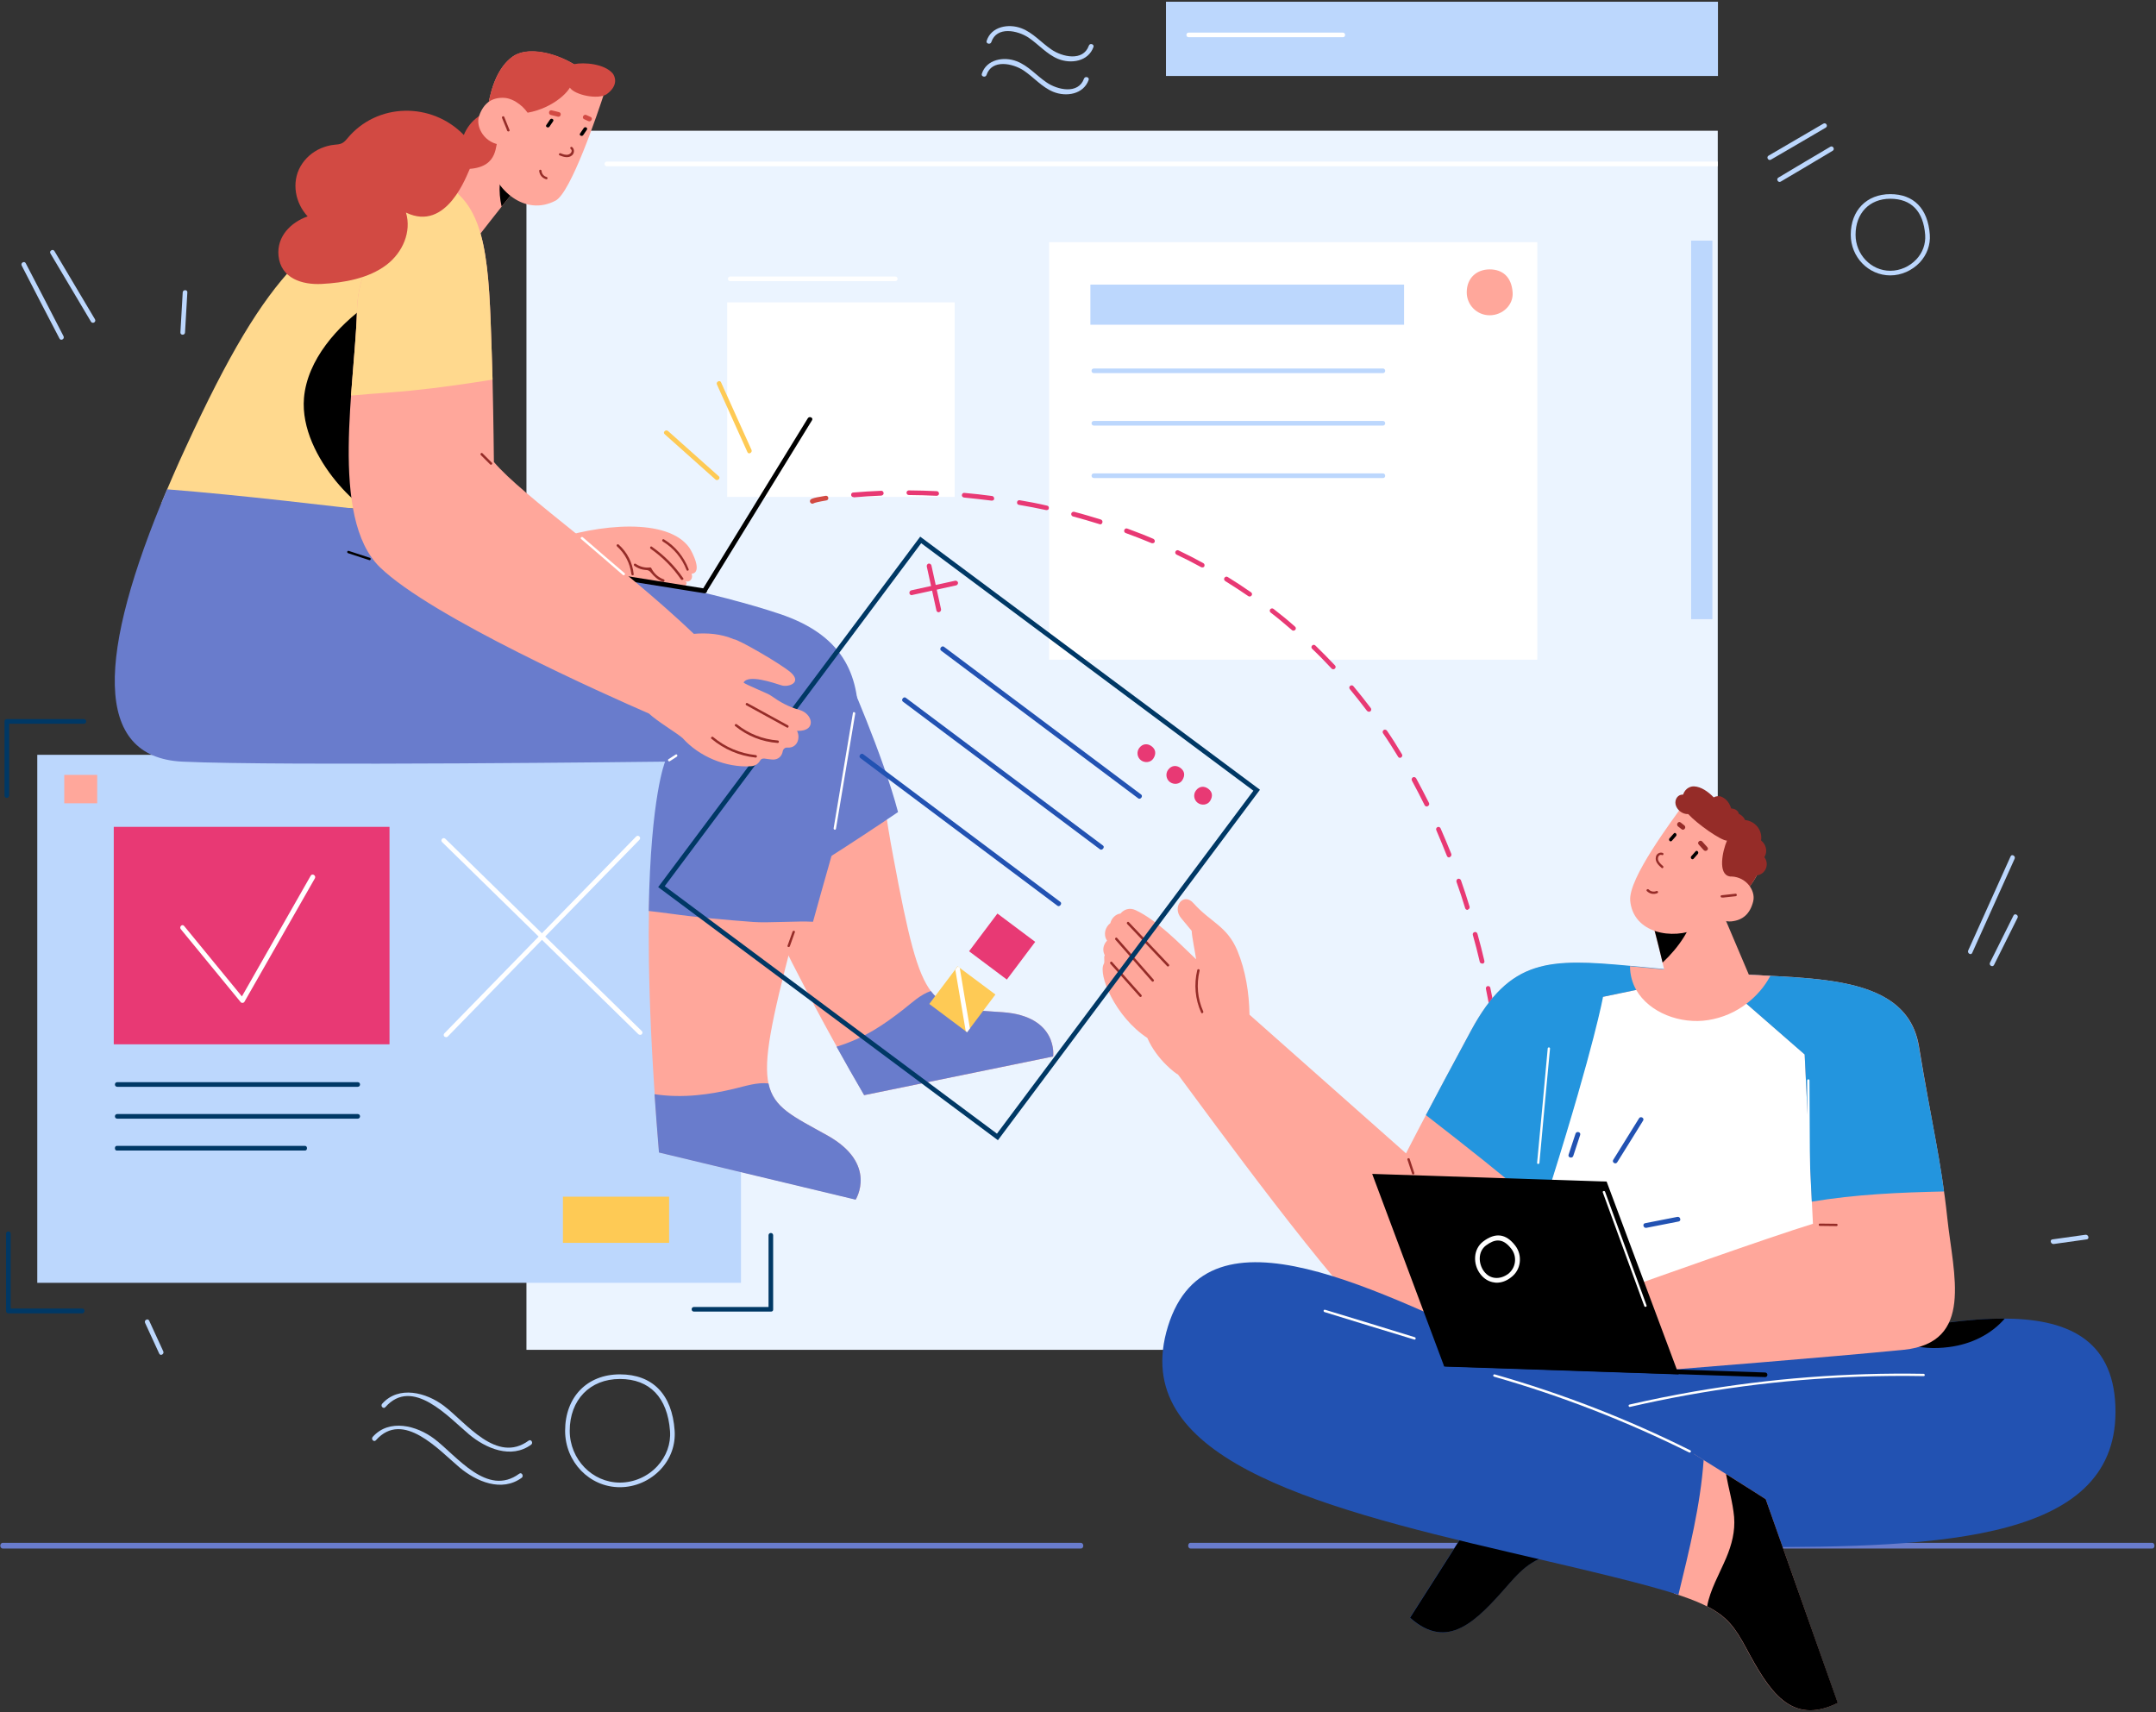 <?xml version="1.0" encoding="UTF-8"?>
<svg width="607px" height="482px" viewBox="0 0 607 482" version="1.1" xmlns="http://www.w3.org/2000/svg" xmlns:xlink="http://www.w3.org/1999/xlink">
    <rect x="0" y="0" width="607" height="482" fill="#333333" stroke="none"/>
    <!-- Generator: Sketch 64 (93537) - https://sketch.com -->
    <title>Teammates 4</title>
    <desc>Created with Sketch.</desc>
    <g id="Final-Designs" stroke="none" stroke-width="1" fill="none" fill-rule="evenodd">
        <g id="Why-1.3" transform="translate(-83, -1907)" fill-rule="nonzero">
            <g id="Teammates-4" transform="translate(83, 1907)">
                <g id="Window_3" transform="translate(148, 0)">
                    <rect id="XMLID_212_" fill="#EBF4FF" x="0.217" y="36.806" width="335.403" height="343.194"></rect>
                    <rect id="XMLID_211_" fill="#BCD7FD" x="180.268" y="0.489" width="155.407" height="20.9"></rect>
                    <rect id="XMLID_210_" fill="#FFFFFF" x="56.724" y="85.12" width="64.052" height="54.774"></rect>
                    <rect id="XMLID_209_" fill="#FFFFFF" x="147.373" y="68.183" width="137.44" height="117.529"></rect>
                    <rect id="XMLID_104_" fill="#BCD7FD" x="158.989" y="80.126" width="88.315" height="11.291"></rect>
                    <path d="M241.334,103.74 L159.966,103.74 C159.098,103.74 159.098,105.043 159.966,105.043 L241.334,105.043 C242.202,105.043 242.202,103.74 241.334,103.74 Z" id="XMLID_87_" fill="#BCD7FD"></path>
                    <path d="M241.334,118.506 L159.966,118.506 C159.098,118.506 159.098,119.809 159.966,119.809 L241.334,119.809 C242.202,119.809 242.202,118.506 241.334,118.506 Z" id="XMLID_86_" fill="#BCD7FD"></path>
                    <path d="M241.334,133.271 L159.966,133.271 C159.098,133.271 159.098,134.574 159.966,134.574 L241.334,134.574 C242.202,134.629 242.202,133.271 241.334,133.271 Z" id="XMLID_85_" fill="#BCD7FD"></path>
                    <path d="M277.865,82.297 C278.136,85.88 274.988,88.757 271.405,88.757 C267.823,88.757 264.946,85.88 264.946,82.297 C264.946,78.171 267.823,75.837 271.405,75.837 C274.934,75.837 277.539,77.846 277.865,82.297 Z" id="XMLID_84_" fill="#FFA79B"></path>
                    <rect id="XMLID_83_" fill="#BCD7FD" x="328.129" y="67.749" width="5.971" height="106.563"></rect>
                    <path d="M230.043,9.174 L186.673,9.174 C185.804,9.174 185.804,10.477 186.673,10.477 L230.043,10.477 C230.912,10.531 230.912,9.174 230.043,9.174 Z" id="XMLID_75_" fill="#FFFFFF"></path>
                    <path d="M335.62,45.491 L335.62,46.794 L22.852,46.794 C21.984,46.794 21.984,45.491 22.852,45.491 L335.62,45.491 Z" id="XMLID_56_" fill="#FFFFFF"></path>
                    <path d="M104.057,77.846 L57.592,77.846 C56.724,77.846 56.724,79.149 57.592,79.149 L104.057,79.149 C104.925,79.149 104.925,77.846 104.057,77.846 Z" id="XMLID_37_" fill="#FFFFFF"></path>
                </g>
                <g id="Shadows" transform="translate(0, 434)" fill="#697CCC">
                    <path d="M605.915,0.333 L335.179,0.333 C334.311,0.333 334.311,1.933 335.179,1.933 L605.915,1.933 C606.783,2 606.783,0.333 605.915,0.333 Z" id="XMLID_214_"></path>
                    <path d="M304.259,0.333 L0.814,0.333 C-0.163,0.333 -0.163,1.933 0.814,1.933 L304.259,1.933 C305.236,2 305.236,0.333 304.259,0.333 Z" id="XMLID_213_"></path>
                </g>
                <g id="Window_2" transform="translate(1, 202)">
                    <rect id="XMLID_185_" fill="#BCD7FD" x="9.494" y="10.493" width="198.121" height="148.645"></rect>
                    <rect id="XMLID_99_" fill="#E83974" x="31.031" y="30.773" width="77.632" height="61.219"></rect>
                    <rect id="XMLID_98_" fill="#FFA79B" x="17.089" y="16.148" width="9.277" height="7.992"></rect>
                    <path d="M179.242,89.328 C179.079,89.328 178.917,89.274 178.754,89.165 L123.473,35.068 C123.202,34.796 123.202,34.416 123.473,34.144 C123.744,33.872 124.124,33.872 124.395,34.144 L179.676,88.241 C179.947,88.513 179.947,88.893 179.676,89.165 C179.567,89.274 179.405,89.328 179.242,89.328 Z" id="XMLID_2609_" fill="#FFFFFF"></path>
                    <path d="M124.612,89.981 C124.45,89.981 124.287,89.926 124.124,89.817 C123.853,89.546 123.853,89.165 124.124,88.893 L178.103,33.491 C178.374,33.219 178.754,33.219 179.025,33.491 C179.296,33.763 179.296,34.144 179.025,34.416 L125.046,89.817 C124.938,89.926 124.775,89.981 124.612,89.981 Z" id="XMLID_2605_" fill="#FFFFFF"></path>
                    <path d="M22.188,167.728 L1.356,167.728 C0.977,167.728 0.705,167.456 0.705,167.076 L0.705,145.328 C0.705,144.948 0.977,144.676 1.356,144.676 C1.736,144.676 2.007,144.948 2.007,145.328 L2.007,166.369 L22.134,166.369 C22.514,166.369 22.785,166.641 22.785,167.021 C22.785,167.402 22.514,167.728 22.188,167.728 Z" id="XMLID_2608_" fill="#003865"></path>
                    <path d="M216.078,167.239 L194.378,167.239 C193.998,167.239 193.727,166.967 193.727,166.586 C193.727,166.206 193.998,165.934 194.378,165.934 L215.373,165.934 L215.373,145.763 C215.373,145.383 215.644,145.111 216.024,145.111 C216.403,145.111 216.674,145.383 216.674,145.763 L216.674,166.586 C216.729,166.967 216.458,167.239 216.078,167.239 Z" id="XMLID_2607_" fill="#003865"></path>
                    <path d="M0.922,22.617 C0.542,22.617 0.271,22.346 0.271,21.965 L0.271,1.087 C0.271,0.707 0.542,0.435 0.922,0.435 L22.622,0.435 C23.002,0.435 23.273,0.707 23.273,1.087 C23.273,1.468 23.002,1.74 22.622,1.74 L1.573,1.74 L1.573,21.911 C1.573,22.291 1.302,22.617 0.922,22.617 Z" id="XMLID_2606_" fill="#003865"></path>
                    <path d="M99.712,102.649 L32.008,102.649 C31.14,102.649 31.14,103.953 32.008,103.953 L99.712,103.953 C100.579,103.953 100.579,102.649 99.712,102.649 Z" id="XMLID_97_" fill="#003865"></path>
                    <path d="M99.712,111.619 L32.008,111.619 C31.14,111.619 31.14,112.924 32.008,112.924 L99.712,112.924 C100.579,112.924 100.579,111.619 99.712,111.619 Z" id="XMLID_95_" fill="#003865"></path>
                    <path d="M84.901,120.59 L31.845,120.59 C31.194,120.59 31.194,121.895 31.845,121.895 L84.901,121.895 C85.606,121.895 85.606,120.59 84.901,120.59 Z" id="XMLID_91_" fill="#003865"></path>
                    <path d="M86.475,44.528 C80.019,55.837 73.563,67.2 67.107,78.509 C61.682,71.876 56.257,65.243 50.832,58.664 C50.29,58.012 49.367,58.936 49.91,59.588 C55.552,66.439 61.14,73.289 66.782,80.14 C67.053,80.466 67.65,80.357 67.812,80.031 C74.431,68.45 81.049,56.816 87.668,45.235 C88.048,44.474 86.909,43.767 86.475,44.528 Z" id="XMLID_90_" fill="#FFFFFF"></path>
                    <rect id="XMLID_2535_" fill="#FECA55" x="157.488" y="134.889" width="29.892" height="12.994"></rect>
                </g>
                <g id="Path" transform="translate(228, 138)">
                    <path d="M0.704,3.802 C0.649,3.802 0.541,3.802 0.487,3.748 C0.162,3.64 -0.054,3.259 0.054,2.933 C0.162,2.553 0.271,2.227 4.438,1.575 C4.817,1.521 5.141,1.738 5.196,2.119 C5.25,2.499 5.033,2.825 4.654,2.879 C2.381,3.259 1.407,3.531 1.191,3.64 C1.028,3.748 0.866,3.802 0.704,3.802 Z" id="XMLID_2750_" fill="#D24A43"></path>
                    <path d="M194.781,164.049 C194.456,164.049 194.186,163.778 194.132,163.452 C193.807,160.844 193.428,158.237 193.049,155.684 C192.995,155.304 193.266,154.978 193.59,154.923 C193.969,154.869 194.294,155.141 194.348,155.467 C194.727,158.02 195.106,160.627 195.43,163.235 C195.485,163.615 195.214,163.941 194.835,163.995 C194.835,164.049 194.781,164.049 194.781,164.049 Z M192.454,148.568 C192.129,148.568 191.859,148.351 191.804,148.025 C191.371,145.472 190.83,142.864 190.343,140.365 C190.289,139.985 190.505,139.659 190.83,139.605 C191.209,139.551 191.534,139.768 191.588,140.094 C192.129,142.647 192.616,145.2 193.049,147.807 C193.103,148.188 192.887,148.514 192.508,148.568 C192.508,148.568 192.454,148.568 192.454,148.568 Z M189.261,133.249 C188.936,133.249 188.665,133.032 188.611,132.76 C188.016,130.207 187.366,127.654 186.663,125.21 C186.555,124.83 186.771,124.504 187.15,124.395 C187.475,124.286 187.854,124.504 187.962,124.884 C188.665,127.383 189.315,129.936 189.91,132.489 C190.018,132.869 189.802,133.195 189.423,133.304 C189.369,133.249 189.315,133.249 189.261,133.249 Z M185.148,118.148 C184.877,118.148 184.606,117.985 184.498,117.659 C183.74,115.16 182.929,112.662 182.063,110.272 C181.954,109.946 182.117,109.565 182.441,109.402 C182.766,109.294 183.145,109.457 183.307,109.783 C184.173,112.227 184.985,114.726 185.743,117.225 C185.851,117.551 185.635,117.931 185.31,118.04 C185.256,118.148 185.202,118.148 185.148,118.148 Z M179.952,103.373 C179.681,103.373 179.465,103.21 179.357,102.938 C178.382,100.494 177.408,98.104 176.38,95.714 C176.218,95.388 176.38,95.007 176.705,94.844 C177.029,94.681 177.408,94.844 177.571,95.17 C178.599,97.56 179.627,99.951 180.601,102.395 C180.71,102.721 180.547,103.101 180.223,103.264 C180.114,103.373 180.06,103.373 179.952,103.373 Z M173.674,89.032 C173.403,89.032 173.187,88.869 173.079,88.652 C171.942,86.316 170.697,83.98 169.507,81.753 C169.344,81.427 169.452,81.047 169.777,80.83 C170.102,80.667 170.481,80.775 170.697,81.101 C171.942,83.383 173.133,85.719 174.323,88.054 C174.486,88.38 174.323,88.76 173.999,88.923 C173.89,89.032 173.782,89.032 173.674,89.032 Z M166.151,75.343 C165.935,75.343 165.718,75.235 165.61,75.017 C164.257,72.79 162.85,70.563 161.388,68.444 C161.172,68.119 161.28,67.738 161.551,67.521 C161.876,67.304 162.254,67.412 162.471,67.684 C163.932,69.802 165.339,72.03 166.692,74.311 C166.909,74.637 166.801,75.017 166.476,75.235 C166.422,75.289 166.259,75.343 166.151,75.343 Z M157.384,62.36 C157.167,62.36 157.005,62.252 156.842,62.089 C155.273,60.025 153.649,57.96 152.026,56.005 C151.809,55.733 151.809,55.299 152.134,55.081 C152.404,54.864 152.837,54.864 153.054,55.19 C154.732,57.2 156.355,59.264 157.925,61.328 C158.141,61.6 158.087,62.035 157.816,62.252 C157.708,62.36 157.546,62.36 157.384,62.36 Z M147.371,50.41 C147.209,50.41 146.992,50.356 146.884,50.193 C145.098,48.291 143.312,46.444 141.418,44.652 C141.147,44.38 141.147,44 141.418,43.728 C141.688,43.457 142.067,43.457 142.338,43.728 C144.178,45.521 146.072,47.422 147.858,49.323 C148.129,49.595 148.075,50.03 147.804,50.247 C147.696,50.356 147.534,50.41 147.371,50.41 Z M136.168,39.546 C136.006,39.546 135.843,39.491 135.735,39.383 C133.787,37.699 131.784,36.015 129.728,34.44 C129.457,34.222 129.403,33.788 129.62,33.516 C129.836,33.244 130.269,33.19 130.54,33.407 C132.596,34.983 134.653,36.667 136.601,38.405 C136.872,38.622 136.926,39.057 136.655,39.328 C136.547,39.437 136.33,39.546 136.168,39.546 Z M123.829,29.931 C123.72,29.931 123.558,29.877 123.45,29.822 C121.339,28.356 119.12,26.943 116.955,25.585 C116.63,25.368 116.522,24.988 116.739,24.662 C116.955,24.336 117.334,24.227 117.659,24.444 C119.878,25.802 122.097,27.269 124.207,28.736 C124.532,28.953 124.586,29.333 124.37,29.659 C124.207,29.822 124.045,29.931 123.829,29.931 Z M110.515,21.728 C110.407,21.728 110.298,21.728 110.19,21.674 C107.917,20.425 105.59,19.23 103.263,18.143 C102.938,17.98 102.776,17.6 102.938,17.274 C103.1,16.948 103.479,16.785 103.804,16.948 C106.185,18.089 108.512,19.284 110.785,20.533 C111.11,20.696 111.218,21.131 111.056,21.457 C111.002,21.62 110.785,21.728 110.515,21.728 Z M96.443,14.938 C96.335,14.938 96.281,14.938 96.173,14.884 C93.791,13.906 91.356,12.928 88.921,12.059 C88.596,11.951 88.379,11.57 88.542,11.19 C88.65,10.864 89.029,10.647 89.408,10.81 C91.897,11.733 94.333,12.657 96.714,13.689 C97.039,13.852 97.201,14.232 97.093,14.558 C96.985,14.83 96.714,14.938 96.443,14.938 Z M81.777,9.615 C81.723,9.615 81.668,9.615 81.56,9.56 C79.071,8.8 76.581,8.04 74.091,7.388 C73.713,7.279 73.55,6.953 73.604,6.573 C73.713,6.193 74.037,6.03 74.416,6.084 C76.96,6.736 79.449,7.496 81.939,8.257 C82.264,8.365 82.48,8.746 82.372,9.072 C82.318,9.398 82.047,9.615 81.777,9.615 Z M66.677,5.595 C66.623,5.595 66.569,5.595 66.515,5.595 C64.025,5.052 61.427,4.563 58.884,4.128 C58.505,4.074 58.288,3.748 58.342,3.368 C58.396,2.988 58.721,2.77 59.1,2.825 C61.698,3.259 64.241,3.748 66.785,4.346 C67.164,4.4 67.38,4.78 67.272,5.16 C67.272,5.378 67.002,5.595 66.677,5.595 Z M51.252,2.933 C51.198,2.933 51.198,2.933 51.144,2.933 C48.601,2.607 46.003,2.336 43.405,2.064 C43.026,2.01 42.755,1.684 42.81,1.358 C42.864,0.978 43.134,0.706 43.513,0.76 C46.111,0.978 48.763,1.304 51.307,1.63 C51.685,1.684 51.902,2.01 51.902,2.39 C51.902,2.716 51.631,2.933 51.252,2.933 Z M12.285,1.956 C11.961,1.956 11.636,1.684 11.636,1.358 C11.582,0.978 11.852,0.652 12.231,0.652 C14.721,0.435 17.373,0.272 20.079,0.163 C20.458,0.109 20.728,0.435 20.782,0.815 C20.782,1.195 20.512,1.467 20.133,1.521 C17.481,1.63 14.829,1.793 12.394,2.01 C12.34,1.956 12.285,1.956 12.285,1.956 Z M35.72,1.575 C35.72,1.575 35.666,1.575 35.72,1.575 C33.068,1.467 30.47,1.358 27.872,1.358 C27.493,1.358 27.223,1.032 27.223,0.706 C27.223,0.326 27.548,0.054 27.872,0.054 C27.872,0.054 27.872,0.054 27.872,0.054 C30.47,0.054 33.122,0.163 35.72,0.272 C36.099,0.272 36.369,0.598 36.369,0.978 C36.369,1.304 36.045,1.575 35.72,1.575 Z" id="XMLID_2613_" fill="#E83974"></path>
                    <path d="M196.026,175.946 C195.701,175.946 195.376,175.674 195.376,175.348 C195.268,173.99 195.16,172.686 194.998,171.383 C194.943,171.002 195.214,170.677 195.593,170.677 C195.972,170.622 196.296,170.894 196.296,171.274 C196.405,172.578 196.567,173.936 196.675,175.24 C196.729,175.62 196.459,175.946 196.08,175.946 C196.08,175.946 196.026,175.946 196.026,175.946 Z" id="XMLID_2612_" fill="#D24A43"></path>
                </g>
                <g id="Man" transform="translate(310, 221)">
                    <path d="M135.999,56.64 L171.546,52.687 L214.364,69.257 C214.364,69.257 215.667,182.538 213.062,181.888 C210.403,181.238 114.454,175.931 114.454,173.928 C114.454,171.924 108.159,120.266 108.159,120.266 L135.999,56.64 Z" id="Body_1_" fill="#FFFFFF"></path>
                    <g id="Hand_2_" transform="translate(0, 31.948)">
                        <path d="M104.089,37.309 C89.816,63.788 85.854,71.748 85.854,71.748 L41.787,32.706 C41.679,26.587 40.702,20.306 38.369,14.674 C35.438,7.689 30.879,6.769 25.995,1.3 C23.173,-1.895 19.808,2.437 22.63,5.632 L25.507,9.097 C25.561,10.83 26.538,15.378 26.755,17.111 C22.033,12.617 15.738,6.065 9.66,3.249 C7.978,2.491 6.404,3.087 5.481,4.224 C4.07,4.386 2.931,5.577 2.605,6.931 C1.248,7.96 0.488,10.072 1.682,11.859 C0.76,12.833 0.271,14.241 0.923,15.757 C0.977,15.866 1.031,15.92 1.031,16.028 C0.651,16.407 1.14,17.761 0.76,18.411 C-0.923,21.389 3.962,33.302 13.025,39.258 C15.684,45.431 21.219,49.438 21.654,49.547 C31.259,62.434 64.526,108.353 80.753,123.406 C99.15,140.518 114.291,119.074 126.556,80.033 C138.821,40.937 141.155,27.724 141.155,27.724 L172.685,21.118 C132.689,18.736 118.416,10.776 104.089,37.309 Z" id="XMLID_206_" fill="#FFA79B"></path>
                        <path d="M172.848,21.064 L172.088,21.227 L150.706,25.721 L141.318,27.67 C141.318,27.67 138.984,40.937 126.719,79.979 C125.905,82.524 125.091,85.015 124.277,87.397 C113.586,78.3 102.569,69.582 91.444,60.972 C94.266,55.611 98.336,47.922 104.143,37.201 C115.16,16.786 126.122,16.84 148.97,18.952 C155.536,19.548 163.025,20.36 171.817,20.902 C172.143,21.01 172.468,21.01 172.848,21.064 Z" id="XMLID_2767_" fill="#2395DE"></path>
                        <path d="M125.742,42.237 C124.765,52.958 123.789,63.68 122.757,74.401 C122.703,74.834 123.409,74.834 123.409,74.401 C124.386,63.68 125.362,52.958 126.394,42.237 C126.394,41.803 125.742,41.803 125.742,42.237 Z" id="XMLID_163_" fill="#FFFFFF"></path>
                        <path d="M88.188,77.271 C87.754,75.972 87.32,74.618 86.885,73.318 C86.777,72.939 86.126,73.102 86.234,73.481 C86.668,74.78 87.102,76.134 87.537,77.434 C87.645,77.867 88.296,77.704 88.188,77.271 Z" id="XMLID_160_" fill="#952C28"></path>
                        <path d="M19.103,18.573 C15.358,14.62 11.559,10.613 7.815,6.66 C7.543,6.335 7.055,6.823 7.326,7.148 C11.071,11.101 14.87,15.108 18.614,19.061 C18.94,19.331 19.374,18.844 19.103,18.573 Z" id="XMLID_157_" fill="#952C28"></path>
                        <path d="M14.816,22.851 C11.397,18.952 7.923,14.999 4.504,11.101 C4.233,10.776 3.745,11.263 4.016,11.588 C7.435,15.487 10.908,19.44 14.327,23.338 C14.598,23.609 15.087,23.122 14.816,22.851 Z" id="XMLID_156_" fill="#952C28"></path>
                        <path d="M11.342,27.129 C8.575,24.042 5.861,20.956 3.093,17.869 C2.822,17.544 2.334,18.032 2.605,18.357 C5.373,21.443 8.086,24.53 10.854,27.616 C11.18,27.941 11.668,27.454 11.342,27.129 Z" id="XMLID_155_" fill="#952C28"></path>
                        <path d="M28.763,31.786 C27.135,28.158 26.809,24.205 27.732,20.306 C27.84,19.873 27.189,19.71 27.08,20.144 C26.104,24.205 26.483,28.32 28.166,32.111 C28.329,32.544 28.926,32.165 28.763,31.786 Z" id="XMLID_154_" fill="#952C28"></path>
                    </g>
                    <g id="Legs_1_" transform="translate(16.824, 134.29)">
                        <path d="M130.409,21.497 C118.742,21.118 107.019,20.685 95.351,19.819 C96.545,30.053 97.576,38.825 97.576,39.637 C97.576,41.641 193.525,46.948 196.184,47.597 C196.998,47.814 197.432,37.471 197.649,23.013 C175.236,22.689 152.823,22.255 130.409,21.497 Z" id="XMLID_198_" fill="#2252B2"></path>
                        <path d="M176.159,25.559 C216.101,17.869 267.277,2.545 268.742,40.504 C270.208,78.408 220.605,80.358 165.305,80.249 C110.058,80.087 107.128,80.087 97.631,90.971 C88.785,101.151 80.644,109.598 70.116,100.122 L102.624,49.168 C102.678,49.222 156.133,29.457 176.159,25.559 Z" id="XMLID_197_" fill="#2252B2"></path>
                        <path d="M209.806,23.013 C213.767,24.259 217.729,24.476 221.854,23.934 C228.257,23.122 233.793,20.306 237.592,15.92 C227.335,15.866 215.504,17.707 203.51,20.035 C205.301,21.497 208.069,22.472 209.806,23.013 Z" id="XMLID_196_" fill="#000000"></path>
                        <path d="M112.392,45.648 C106.477,47.76 102.678,49.168 102.678,49.168 L70.17,100.122 C80.753,109.598 88.839,101.097 97.685,90.971 C102.461,85.502 105.554,82.794 114.291,81.441 C111.958,69.799 111.687,57.615 112.392,45.648 Z" id="XMLID_195_" fill="#000000"></path>
                        <path d="M170.298,66.766 C170.298,66.766 161.56,61.135 150.001,53.987 C148.427,67.145 146.853,80.304 144.465,93.299 C157.761,97.523 160.529,100.88 164.654,108.515 C171.112,120.537 177.244,130.717 190.54,124.11 L170.298,66.766 Z" id="XMLID_114_" fill="#FFA79B"></path>
                        <path d="M152.823,55.72 C136.542,45.594 112.989,31.352 100.941,26.046 C61.921,8.88 13.296,-18.357 2.008,18.086 C-9.28,54.528 41.191,68.445 97.956,81.657 C122.161,87.289 136.596,90.7 145.713,93.678 C148.753,81.17 151.9,68.607 152.823,55.72 Z" id="XMLID_192_" fill="#2252B2"></path>
                        <path d="M170.298,66.766 C170.298,66.766 165.847,63.896 159.118,59.673 C159.824,63.68 161.017,67.633 161.397,71.748 C161.723,75.809 160.746,79.545 159.172,83.282 C157.164,87.993 154.614,92.325 153.8,96.927 C159.552,99.851 161.777,103.1 164.708,108.515 C171.166,120.537 177.298,130.717 190.594,124.11 L170.298,66.766 Z" id="XMLID_189_" fill="#000000"></path>
                        <path d="M149.078,53.012 C131.441,44.186 112.989,37.038 93.995,31.623 C93.561,31.515 93.398,32.165 93.832,32.273 C112.772,37.688 131.169,44.836 148.753,53.608 C149.132,53.77 149.458,53.229 149.078,53.012 Z" id="XMLID_168_" fill="#FFFFFF"></path>
                        <path d="M214.744,31.461 C193.091,31.082 171.491,32.76 150.164,36.443 C144.031,37.526 137.953,38.717 131.929,40.125 C131.495,40.233 131.712,40.883 132.092,40.774 C153.203,35.901 174.802,33.031 196.455,32.273 C202.534,32.056 208.666,32.002 214.744,32.111 C215.178,32.165 215.178,31.461 214.744,31.461 Z" id="XMLID_167_" fill="#FFFFFF"></path>
                        <path d="M71.527,21.172 C63.115,18.573 54.649,15.974 46.238,13.429 C45.803,13.321 45.641,13.916 46.075,14.079 C54.487,16.678 62.953,19.277 71.364,21.822 C71.744,21.93 71.907,21.335 71.527,21.172 Z" id="XMLID_166_" fill="#FFFFFF"></path>
                    </g>
                    <g id="Hand_1_" transform="translate(150.869, 52.525)">
                        <path d="M20.622,0.162 C44.881,2.491 75.706,-1.137 79.396,21.01 C83.032,43.211 85.691,53.445 87.374,69.365 C89.056,85.285 95.026,104.454 75.109,106.458 C55.192,108.461 9.389,112.089 9.389,112.089 L0.434,87.884 C0.434,87.884 37.609,74.618 49.548,70.99 L47.214,23.284 L20.622,0.162 Z" id="XMLID_187_" fill="#FFA79B"></path>
                        <path d="M86.451,61.893 C73.969,62.163 61.487,62.705 49.222,64.763 L47.214,23.338 L30.825,9.043 L21.219,0.65 L20.948,0.433 L20.622,0.162 C26.049,0.704 31.802,0.921 37.5,1.191 C57.309,2.166 76.52,3.79 79.342,21.064 C82.435,39.529 84.823,49.763 86.451,61.893 Z" id="XMLID_2610_" fill="#2395DE"></path>
                        <path d="M48.571,30.649 C48.571,30.215 47.92,30.215 47.92,30.649 C47.974,40.937 48.028,51.171 48.083,61.46 C48.083,61.893 48.734,61.893 48.734,61.46 C48.68,51.171 48.625,40.883 48.571,30.649 Z" id="XMLID_162_" fill="#FFFFFF"></path>
                        <path d="M56.169,70.99 C54.595,70.99 53.076,70.936 51.502,70.936 C51.068,70.936 51.068,71.585 51.502,71.585 C53.076,71.585 54.595,71.64 56.169,71.64 C56.603,71.64 56.603,70.99 56.169,70.99 Z" id="XMLID_161_" fill="#952C28"></path>
                    </g>
                    <g id="Head_1_" transform="translate(148.698, 0)">
                        <path d="M20.297,58.211 C24.964,57.073 29.523,55.774 34.135,54.474 L24.041,30.703 L6.35,38.554 C6.675,38.825 9.497,50.359 11.722,59.781 C14.598,59.239 17.475,58.86 20.297,58.211 Z" id="XMLID_117_" fill="#FFA79B"></path>
                        <path d="M18.669,34.764 C18.614,34.06 18.56,33.356 18.397,32.652 L6.404,38.609 C6.621,38.771 7.923,43.861 9.389,49.98 C13.947,45.702 17.529,40.504 18.669,34.764 Z" id="XMLID_208_" fill="#000000"></path>
                        <path d="M37.663,18.952 C37.554,12.833 28.383,6.552 21.111,5.686 C17.963,5.307 17.203,2.762 15.684,4.873 C11.939,10.18 -0.271,26.262 0.271,32.544 C1.085,41.695 12.156,43.753 19.374,40.341 C26.646,36.93 37.826,27.616 37.663,18.952 Z" id="XMLID_2786_" fill="#FFA79B"></path>
                        <path d="M38.043,20.306 C39.02,18.736 38.531,16.786 37.229,15.703 C37.175,15.649 37.175,15.649 37.12,15.595 C37.554,12.563 35.329,10.126 32.616,9.855 C32.29,9.097 31.693,8.501 30.879,8.122 C30.771,7.798 30.662,7.527 30.445,7.31 C29.957,6.823 29.36,6.606 28.709,6.606 C28.274,5.252 27.515,4.061 26.212,3.411 C25.398,2.978 24.476,3.087 23.77,3.466 C22.196,1.841 20.243,0.487 18.289,0.379 C17.475,0.325 15.847,0.704 15.141,2.707 C14.327,2.653 13.567,3.087 13.187,3.953 C12.645,5.252 13.296,6.606 14.327,7.418 C14.924,7.906 15.792,8.231 16.606,8.177 C19.103,10.938 25.887,15.703 27.515,15.649 C26.266,18.519 24.855,25.125 28.274,25.721 C28.926,28.591 25.724,33.302 27.298,35.305 C30.771,32.49 34.027,29.078 35.926,25.396 C35.981,25.396 36.089,25.396 36.198,25.396 C38.64,24.855 39.4,22.039 38.043,20.306 Z" id="XMLID_207_" fill="#952C28"></path>
                        <path d="M34.895,32.76 C35.709,29.511 32.507,25.342 27.894,25.775 C25.778,28.753 23.607,31.677 21.382,34.547 C22.468,36.388 25.778,38.609 28.709,38.392 C32.019,38.067 34.027,36.226 34.895,32.76 Z" id="XMLID_2784_" fill="#FFA79B"></path>
                        <path d="M29.902,30.594 C28.6,30.757 27.298,30.865 25.995,31.028 C25.561,31.082 25.669,31.677 26.104,31.677 C26.212,31.677 26.266,31.677 26.375,31.677 C26.429,31.677 26.429,31.677 26.483,31.677 C27.677,31.569 28.817,31.407 30.011,31.298 C30.445,31.19 30.337,30.54 29.902,30.594 Z" id="XMLID_2780_" fill="#952C28"></path>
                        <path d="M19.32,19.385 C18.94,19.819 18.506,20.306 18.126,20.739 C17.692,21.227 17.041,20.468 17.475,20.035 C17.855,19.602 18.289,19.115 18.669,18.682 C19.049,18.194 19.7,18.898 19.32,19.385 Z" id="XMLID_205_" fill="#000000"></path>
                        <path d="M13.187,14.35 C12.808,14.783 12.373,15.27 11.994,15.703 C11.559,16.191 10.908,15.433 11.342,14.999 C11.722,14.566 12.156,14.079 12.536,13.646 C12.916,13.158 13.567,13.862 13.187,14.35 Z" id="XMLID_204_" fill="#000000"></path>
                        <path d="M9.443,19.115 C9.823,19.277 9.606,19.873 9.226,19.71 C8.357,19.385 7.923,20.414 8.14,21.118 C8.357,21.822 8.954,22.31 9.497,22.797 C9.823,23.068 9.443,23.609 9.117,23.338 C8.249,22.58 7.218,21.606 7.489,20.306 C7.598,19.385 8.575,18.79 9.443,19.115 Z" id="XMLID_203_" fill="#952C28"></path>
                        <path d="M20.568,15.92 C21.057,16.461 21.491,16.949 21.979,17.49 C22.576,18.14 21.545,18.952 20.948,18.302 C20.46,17.761 20.025,17.274 19.537,16.732 C18.994,16.082 20.025,15.27 20.568,15.92 Z" id="XMLID_202_" fill="#952C28"></path>
                        <path d="M14.49,10.559 C14.816,10.83 15.141,11.101 15.521,11.371 C16.172,11.913 15.413,12.942 14.761,12.454 C14.436,12.184 14.11,11.913 13.73,11.642 C13.079,11.101 13.839,10.018 14.49,10.559 Z" id="XMLID_201_" fill="#952C28"></path>
                        <path d="M5.481,29.403 C6.024,29.999 6.946,30.161 7.652,29.836 C8.032,29.674 8.303,30.27 7.923,30.432 C6.892,30.865 5.753,30.649 4.939,29.836 C4.667,29.511 5.156,29.132 5.481,29.403 Z" id="XMLID_199_" fill="#952C28"></path>
                        <path d="M39.725,53.716 C38.097,56.803 35.764,59.456 32.996,61.568 C29.957,63.896 26.321,65.521 22.25,66.171 C14.436,67.416 5.644,64.113 1.954,57.669 C0.868,55.72 0.217,53.5 0.217,51.009 C6.784,51.604 14.273,52.417 23.065,52.958 L22.739,52.687 C28.22,53.175 33.973,53.391 39.725,53.716 Z" id="XMLID_169_" fill="#FFA79B"></path>
                    </g>
                </g>
                <g id="Notebook" transform="translate(386, 314)">
                    <polygon id="XMLID_186_" fill="#000000" points="86.61 72.92 20.606 70.705 0.326 16.474 66.33 18.635"></polygon>
                    <path d="M110.967,72.38 L21.15,69.355 C20.28,69.301 20.225,70.651 21.095,70.651 L110.913,73.676 C111.783,73.73 111.837,72.434 110.967,72.38 Z" id="XMLID_172_" fill="#000000"></path>
                    <path d="M35.394,47.101 C35.177,47.101 35.014,47.101 34.796,47.047 C33.219,46.885 31.806,46.02 30.773,44.67 C29.74,43.32 29.196,41.591 29.305,39.863 C29.414,38.08 30.229,36.514 31.588,35.488 C35.014,32.895 38.004,33.273 40.614,36.676 L40.614,36.676 C41.647,38.026 42.082,39.701 41.864,41.429 C41.647,43.104 40.777,44.616 39.363,45.642 C38.113,46.615 36.753,47.101 35.394,47.101 Z M35.72,35.218 C34.687,35.218 33.6,35.704 32.35,36.622 C30.012,38.404 30.229,41.807 31.806,43.914 C32.621,44.994 33.709,45.642 34.959,45.75 C36.155,45.858 37.406,45.48 38.548,44.67 C40.777,42.996 41.212,39.809 39.526,37.594 C38.276,35.974 37.08,35.218 35.72,35.218 Z" id="XMLID_2761_" fill="#FFFFFF"></path>
                    <path d="M77.584,53.528 C73.67,42.834 69.81,32.193 65.895,21.498 C65.732,21.12 65.134,21.282 65.243,21.66 C69.157,32.355 73.017,42.996 76.932,53.691 C77.095,54.069 77.693,53.907 77.584,53.528 Z" id="XMLID_110_" fill="#FFFFFF"></path>
                    <path d="M57.577,5.131 C56.924,7.13 56.272,9.128 55.619,11.073 C55.348,11.883 56.652,12.207 56.924,11.451 C57.577,9.453 58.229,7.454 58.882,5.509 C59.153,4.699 57.849,4.321 57.577,5.131 Z" id="XMLID_102_" fill="#2252B2"></path>
                    <path d="M75.464,0.81 L68.179,12.531 C67.744,13.234 68.885,13.936 69.32,13.18 C71.767,9.291 74.159,5.401 76.606,1.458 C77.041,0.756 75.899,0.108 75.464,0.81 Z" id="XMLID_101_" fill="#2252B2"></path>
                    <path d="M86.229,28.574 C83.184,29.168 80.194,29.762 77.15,30.356 C76.334,30.518 76.66,31.815 77.53,31.653 C80.575,31.058 83.565,30.464 86.61,29.87 C87.425,29.708 87.099,28.412 86.229,28.574 Z" id="XMLID_100_" fill="#2252B2"></path>
                </g>
                <g id="Ornament" transform="translate(6, 7)" fill="#BCD7FD">
                    <path d="M526.189,70.528 C520.054,70.528 515.059,65.378 515.059,59.089 C515.059,52.259 519.511,47.651 526.189,47.651 C532.812,47.651 536.776,51.717 537.318,59.035 C537.536,61.908 536.504,64.727 534.495,66.896 C532.324,69.173 529.283,70.528 526.189,70.528 Z M526.189,48.952 C520.325,48.952 516.416,53.018 516.416,59.089 C516.416,64.673 520.814,69.227 526.189,69.227 C528.958,69.227 531.618,68.034 533.518,66.028 C535.31,64.131 536.178,61.692 536.015,59.144 L536.015,59.144 C535.527,52.476 532.107,48.952 526.189,48.952 Z" id="XMLID_2600_"></path>
                    <path d="M168.519,411.675 C159.996,411.675 153.101,404.573 153.101,395.791 C153.101,386.304 159.29,379.907 168.519,379.907 C177.749,379.907 183.232,385.545 183.938,395.737 L183.938,395.737 C184.21,399.748 182.852,403.597 180.029,406.633 C177.043,409.832 172.863,411.675 168.519,411.675 Z M168.519,381.208 C160.104,381.208 154.404,387.063 154.404,395.791 C154.404,403.814 160.756,410.374 168.519,410.374 C172.483,410.374 176.337,408.693 179.052,405.766 C181.604,403.001 182.907,399.477 182.635,395.845 L182.635,395.845 C181.929,386.413 176.935,381.208 168.519,381.208 Z" id="XMLID_2581_"></path>
                    <path d="M507.35,27.81 L491.931,36.809 C491.171,37.243 491.877,38.381 492.583,37.947 C497.74,34.966 502.898,31.93 508.001,28.948 C508.761,28.515 508.11,27.376 507.35,27.81 Z" id="XMLID_36_"></path>
                    <path d="M509.304,34.315 C504.418,37.188 499.586,40.062 494.7,42.989 C493.94,43.423 494.646,44.561 495.351,44.127 C500.238,41.254 505.07,38.381 509.956,35.454 C510.716,35.02 510.01,33.882 509.304,34.315 Z" id="XMLID_35_"></path>
                    <path d="M300.555,5.855 C298.926,10.408 293.009,8.999 290.023,6.939 C287.2,5.042 284.865,2.223 281.608,0.976 C277.97,-0.434 273.084,0.434 271.781,4.499 C271.51,5.313 272.812,5.638 273.084,4.879 C274.604,0.271 280.522,1.572 283.562,3.578 C286.385,5.475 288.72,8.294 291.923,9.595 C295.56,11.059 300.392,10.3 301.858,6.234 C302.13,5.421 300.827,5.042 300.555,5.855 Z" id="XMLID_34_"></path>
                    <path d="M299.198,15.125 C297.569,19.678 291.651,18.269 288.665,16.209 C285.842,14.312 283.508,11.493 280.25,10.246 C276.613,8.836 271.727,9.704 270.424,13.769 C270.152,14.583 271.455,14.908 271.727,14.149 C273.247,9.541 279.165,10.842 282.205,12.848 C285.028,14.745 287.363,17.564 290.566,18.865 C294.203,20.329 299.035,19.57 300.501,15.504 C300.772,14.691 299.469,14.366 299.198,15.125 Z" id="XMLID_33_"></path>
                    <path d="M560.066,234.081 C556.103,242.917 552.086,251.754 548.122,260.59 C547.797,261.349 548.937,262.054 549.263,261.241 C553.226,252.404 557.243,243.568 561.207,234.732 C561.532,233.973 560.392,233.322 560.066,234.081 Z" id="XMLID_32_"></path>
                    <path d="M560.881,250.724 C558.655,255.169 556.483,259.56 554.257,264.005 C553.877,264.764 555.017,265.415 555.397,264.656 C557.623,260.211 559.795,255.819 562.021,251.374 C562.401,250.669 561.261,249.965 560.881,250.724 Z" id="XMLID_31_"></path>
                    <path d="M581.131,340.605 C578.037,341.038 574.942,341.472 571.848,341.906 C570.979,342.014 571.359,343.315 572.228,343.207 C575.322,342.773 578.417,342.339 581.511,341.906 C582.326,341.797 582,340.496 581.131,340.605 Z" id="XMLID_30_"></path>
                    <path d="M142.84,398.556 C133.827,405.169 125.304,393.568 118.952,388.744 C114.011,385.003 106.248,382.943 101.579,388.202 C101.036,388.852 101.959,389.774 102.501,389.123 C110.157,380.504 120.309,391.996 126.01,396.767 C130.787,400.778 137.899,403.814 143.546,399.694 C144.197,399.206 143.546,398.068 142.84,398.556 Z" id="XMLID_29_"></path>
                    <path d="M140.179,407.88 C131.167,414.494 122.643,402.893 116.291,398.068 C111.351,394.327 103.587,392.267 98.918,397.526 C98.375,398.176 99.298,399.098 99.841,398.447 C107.496,389.828 117.649,401.321 123.349,406.091 C128.127,410.103 135.239,413.138 140.885,409.018 C141.537,408.531 140.885,407.338 140.179,407.88 Z" id="XMLID_28_"></path>
                    <path d="M39.958,373.402 C38.655,370.529 37.298,367.656 35.995,364.783 C35.615,364.024 34.475,364.674 34.855,365.433 C36.158,368.306 37.515,371.179 38.818,374.053 C39.198,374.866 40.338,374.161 39.958,373.402 Z" id="XMLID_26_"></path>
                    <path d="M11.89,87.658 C8.361,80.828 4.832,73.943 1.249,67.113 C0.869,66.354 -0.271,67.004 0.109,67.763 C3.638,74.594 7.166,81.478 10.75,88.309 C11.13,89.068 12.27,88.417 11.89,87.658 Z" id="XMLID_25_"></path>
                    <path d="M20.739,82.888 C16.939,76.491 13.138,70.094 9.338,63.697 C8.904,62.938 7.764,63.643 8.198,64.348 C11.998,70.745 15.799,77.142 19.599,83.538 C20.033,84.297 21.174,83.647 20.739,82.888 Z" id="XMLID_24_"></path>
                    <path d="M45.442,75.298 C45.224,79.039 45.007,82.834 44.79,86.574 C44.736,87.442 46.093,87.442 46.093,86.574 C46.31,82.834 46.527,79.039 46.745,75.298 C46.799,74.485 45.496,74.485 45.442,75.298 Z" id="XMLID_23_"></path>
                </g>
                <g id="Woman" transform="translate(32, 14)">
                    <g id="Body" transform="translate(13.029, 36.843)">
                        <path d="M67.423,92.703 L89.571,13.816 L71.603,0.379 C42.669,16.904 31.594,22.214 7.22,75.203 C4.723,80.567 2.497,85.768 0.434,90.753 C22.8,91.403 45.111,91.999 67.423,92.703 Z" id="XMLID_182_" fill="#FFD98E"></path>
                        <path d="M58.574,34.838 C50.051,40.906 41.474,50.388 40.551,61.224 C39.846,69.676 44.351,78.291 49.563,84.63 C51.897,87.447 54.611,90.211 57.706,92.324 C60.963,92.432 64.166,92.486 67.423,92.595 L86.803,23.677 C76.76,25.465 66.88,28.932 58.574,34.838 Z" id="XMLID_180_" fill="#000000"></path>
                    </g>
                    <g id="Legs" transform="translate(0, 123.532)">
                        <path d="M250.311,147.425 C229.574,145.963 227.783,148.184 219.477,103.593 C218.5,98.446 217.686,93.353 216.98,88.477 C216.22,88.91 215.406,89.344 214.646,89.777 C207.534,93.732 200.097,97.2 192.551,100.288 C187.774,102.239 182.943,104.081 178.166,106.14 C184.463,120.985 194.669,141.953 211.334,170.777 L264.534,159.887 C264.534,159.887 266,148.563 250.311,147.425 Z" id="XMLID_194_" fill="#FFA79B"></path>
                        <path d="M250.311,147.425 C239.834,146.667 234.189,146.884 230.063,141.466 C227.131,142.441 224.743,144.771 222.246,146.721 C219.586,148.78 216.871,150.785 213.94,152.518 C210.629,154.469 207.154,156.04 203.517,157.124 C205.906,161.458 208.511,166.009 211.28,170.777 L264.48,159.887 C264.534,159.887 266,148.563 250.311,147.425 Z" id="XMLID_188_" fill="#697CCC"></path>
                        <path d="M200.911,182.101 C181.857,171.482 179.197,172.836 191.194,126.837 C192.551,121.527 194.071,116.38 195.591,111.395 C194.669,111.449 193.691,111.558 192.769,111.612 C184.246,112.208 175.669,112.208 167.146,111.775 C161.717,111.504 156.343,111.07 150.914,110.908 C150.263,127.758 150.643,152.193 153.574,186.869 L208.946,200.143 C208.891,200.197 215.297,190.12 200.911,182.101 Z" id="XMLID_183_" fill="#FFA79B"></path>
                        <path d="M150.643,118.926 C152.706,119.143 154.714,119.414 156.777,119.685 C164.486,120.769 172.249,121.419 180.011,122.015 C184.083,122.34 192.823,121.69 196.894,121.961 C208.891,78.02 221.974,46.92 187.611,35.326 C152.217,23.406 78.226,13.654 78.226,13.654 L80.071,7.098 C58.411,4.605 36.751,1.951 15.037,0.217 C-4.56,46.487 -6.026,75.636 19.326,76.882 C46.794,78.183 155.257,76.882 155.257,76.882 C155.257,76.882 151.186,86.526 150.643,118.926 Z" id="XMLID_179_" fill="#697CCC"></path>
                        <path d="M200.911,182.101 C191.303,176.737 185.82,174.407 184.354,167.472 C181.151,167.093 177.84,168.231 174.637,168.989 C171.217,169.802 167.743,170.452 164.214,170.777 C160.197,171.157 156.234,171.102 152.271,170.506 C152.651,175.708 153.031,181.18 153.52,186.923 L208.891,200.197 C208.891,200.197 215.297,190.12 200.911,182.101 Z" id="XMLID_174_" fill="#697CCC"></path>
                        <path d="M206.231,51.634 C206.231,51.634 216.546,74.823 220.834,91.078 C220.834,91.078 191.629,110.962 182.291,114.917 C173.009,118.926 206.231,51.634 206.231,51.634 Z" id="XMLID_170_" fill="#697CCC"></path>
                        <path d="M191.14,124.724 C190.651,126.024 190.217,127.379 189.729,128.679 C189.566,129.058 190.217,129.275 190.38,128.841 C190.869,127.541 191.303,126.187 191.791,124.886 C191.954,124.507 191.303,124.344 191.14,124.724 Z" id="XMLID_153_" fill="#952C28"></path>
                        <path d="M72.146,19.505 C70.137,18.855 68.129,18.205 66.174,17.555 C65.74,17.446 65.577,18.042 66.011,18.205 L71.983,20.155 C72.363,20.264 72.526,19.668 72.146,19.505 Z" id="XMLID_152_" fill="#000000"></path>
                        <path d="M208.131,63.175 C206.34,74.011 204.494,84.793 202.703,95.629 C202.649,96.062 203.246,96.225 203.354,95.791 C205.146,84.955 206.991,74.173 208.783,63.337 C208.837,62.958 208.186,62.741 208.131,63.175 Z" id="XMLID_137_" fill="#FFFFFF"></path>
                        <path d="M158.243,74.878 C157.591,75.311 156.94,75.744 156.234,76.178 C155.854,76.395 156.234,76.991 156.56,76.774 C157.211,76.34 157.863,75.907 158.569,75.474 C158.894,75.203 158.569,74.661 158.243,74.878 Z" id="XMLID_113_" fill="#FFFFFF"></path>
                    </g>
                    <g id="Palm" transform="translate(121.6, 133.826)">
                        <path d="M39.357,15.821 C40.877,16.254 41.583,14.737 41.094,13.708 C44.351,13.383 41.257,7.531 40.497,6.393 C34.526,-2.059 15.254,-0.542 0.326,4.714 L23.071,15.333 L39.411,17.284 C39.791,15.983 39.9,16.417 39.357,15.821 Z" id="XMLID_181_" fill="#FFA79B"></path>
                        <path d="M38.76,14.954 C36.371,11.486 33.386,8.506 29.911,6.068 C29.586,5.797 29.206,6.393 29.586,6.664 C32.951,9.048 35.829,11.92 38.163,15.333 C38.434,15.604 39.031,15.279 38.76,14.954 Z" id="XMLID_108_" fill="#952C28"></path>
                        <path d="M20.574,5.472 C20.249,5.201 19.814,5.635 20.086,5.96 C22.366,8.019 23.777,10.728 24.157,13.816 C24.211,14.249 24.863,14.249 24.809,13.816 C24.483,10.565 23.017,7.694 20.574,5.472 Z" id="XMLID_106_" fill="#952C28"></path>
                        <path d="M40.28,12.407 C38.923,8.886 36.534,5.96 33.331,4.009 C32.951,3.793 32.626,4.334 33.006,4.605 C36.1,6.502 38.38,9.265 39.683,12.624 C39.791,13.003 40.443,12.841 40.28,12.407 Z" id="XMLID_105_" fill="#952C28"></path>
                        <path d="M33.277,15.279 C31.649,14.683 30.509,13.599 29.749,12.082 C29.694,11.974 29.586,11.92 29.477,11.92 C27.957,12.082 26.654,11.757 25.351,10.89 C24.971,10.674 24.646,11.215 25.026,11.486 C25.731,11.974 26.491,12.353 27.36,12.516 C28.283,12.732 28.934,12.462 29.586,13.274 C30.617,14.52 31.54,15.387 33.06,15.983 C33.494,16.037 33.657,15.387 33.277,15.279 Z" id="XMLID_107_" fill="#952C28"></path>
                    </g>
                    <g id="Notebook_1_" transform="translate(118.886, 93.191)">
                        <path d="M76.543,10.565 C66.663,26.657 56.729,42.748 46.849,58.84 C46.414,59.544 47.609,60.086 48.043,59.382 C57.923,43.29 67.857,27.199 77.737,11.107 C78.171,10.403 76.977,9.861 76.543,10.565 Z" id="XMLID_175_" fill="#000000"></path>
                        <path d="M60.691,19.451 C57.814,13.112 54.991,6.773 52.114,0.433 C51.789,-0.325 50.594,0.325 50.974,1.084 C53.851,7.423 56.674,13.762 59.551,20.101 C59.877,20.86 61.017,20.209 60.691,19.451 Z" id="XMLID_2604_" fill="#FECA55"></path>
                        <path d="M51.463,26.874 C46.686,22.647 41.963,18.367 37.186,14.141 C36.534,13.599 35.611,14.52 36.263,15.062 C41.04,19.288 45.763,23.569 50.54,27.795 C51.137,28.336 52.114,27.415 51.463,26.874 Z" id="XMLID_103_" fill="#FECA55"></path>
                        <path d="M47.609,58.515 L0.814,51.038 C-0.054,50.93 -0.217,52.23 0.597,52.338 L47.391,59.815 C48.26,59.978 48.423,58.678 47.609,58.515 Z" id="XMLID_176_" fill="#000000"></path>
                    </g>
                    <g id="Window_1" transform="translate(153.086, 137.077)">
                        <path d="M95.869,169.91 L0.217,98.663 L73.991,0 L169.643,71.247 L95.869,169.91 Z M2.063,98.392 L95.597,168.068 L167.797,71.518 L74.263,1.842 L2.063,98.392 Z" id="XMLID_2582_" fill="#003865"></path>
                        <path d="M136.203,72.602 L80.669,30.991 C80.071,30.558 79.257,31.587 79.854,32.075 L135.389,73.686 C135.986,74.119 136.8,73.09 136.203,72.602 Z" id="XMLID_82_" fill="#2252B2"></path>
                        <path d="M125.454,86.96 L69.92,45.349 C69.323,44.916 68.509,45.945 69.106,46.433 L124.64,88.043 C125.237,88.423 126.051,87.393 125.454,86.96 Z" id="XMLID_81_" fill="#2252B2"></path>
                        <path d="M113.457,102.835 L57.923,61.224 C57.326,60.791 56.511,61.82 57.109,62.308 L112.643,103.918 C113.24,104.352 114.054,103.268 113.457,102.835 Z" id="XMLID_80_" fill="#2252B2"></path>
                        <polygon id="XMLID_79_" fill="#E83974" transform="translate(97.056, 115.396) rotate(36.891) translate(-97.056, -115.396) " points="90.416 108.76 103.707 108.748 103.695 122.032 90.404 122.044"></polygon>
                        <polygon id="XMLID_2533_" fill="#FECA55" points="95.163 128.896 87.997 138.431 87.183 139.515 86.749 139.19 76.543 131.551 83.817 121.906 84.523 120.931 85.066 121.365"></polygon>
                        <path d="M155.583,74.444 C154.823,75.582 153.194,75.744 152.109,74.932 C151.023,74.119 150.806,72.548 151.62,71.464 C152.597,70.164 154.009,70.164 155.094,70.977 C156.18,71.789 156.506,72.981 155.583,74.444 Z" id="XMLID_78_" fill="#E83974"></path>
                        <path d="M147.766,68.593 C147.006,69.73 145.377,69.893 144.291,69.08 C143.206,68.268 142.989,66.696 143.803,65.613 C144.78,64.312 146.191,64.312 147.277,65.125 C148.363,65.938 148.689,67.13 147.766,68.593 Z" id="XMLID_77_" fill="#E83974"></path>
                        <path d="M139.623,62.47 C138.863,63.608 137.234,63.771 136.149,62.958 C135.063,62.145 134.846,60.574 135.66,59.49 C136.637,58.19 138.049,58.19 139.134,59.003 C140.22,59.815 140.546,61.062 139.623,62.47 Z" id="XMLID_76_" fill="#E83974"></path>
                        <path d="M79.203,21.293 C78.877,21.293 78.606,21.076 78.551,20.751 L75.837,8.398 C75.783,8.019 76,7.694 76.326,7.585 C76.706,7.531 77.031,7.748 77.14,8.073 L79.854,20.426 C79.909,20.805 79.691,21.13 79.366,21.239 C79.257,21.293 79.203,21.293 79.203,21.293 Z" id="XMLID_58_" fill="#E83974"></path>
                        <path d="M71.603,16.471 C71.277,16.471 71.006,16.254 70.951,15.929 C70.897,15.55 71.114,15.225 71.44,15.116 L83.817,12.407 C84.197,12.353 84.523,12.57 84.631,12.895 C84.686,13.274 84.469,13.599 84.143,13.708 L71.766,16.417 C71.711,16.471 71.657,16.471 71.603,16.471 Z" id="XMLID_57_" fill="#E83974"></path>
                        <path d="M87.997,138.431 L87.183,139.515 L86.803,139.19 C85.826,133.447 84.849,127.649 83.871,121.906 L84.577,120.985 L85.12,121.365 C86.043,127.054 87.02,132.742 87.997,138.431 Z" id="XMLID_20_" fill="#FFFFFF"></path>
                    </g>
                    <g id="Neck" transform="translate(84.143, 24.923)">
                        <path d="M30.997,12.136 C30.237,12.407 13.029,34.676 13.029,34.676 L0.489,12.353 L20.194,0 L30.997,12.136 Z" id="XMLID_2532_" fill="#FFA79B"></path>
                        <path d="M25.08,19.234 C28.174,15.333 30.671,12.245 30.997,12.136 L25.949,6.393 C24.374,10.565 24.103,15.008 25.08,19.234 Z" id="XMLID_74_" fill="#000000"></path>
                    </g>
                    <g id="Hand" transform="translate(65.686, 36.301)">
                        <path d="M127.354,149.538 C124.26,148.672 121.871,147.317 119.429,145.583 C118.886,145.041 112.209,142.441 111.666,141.845 C112.969,139.461 119.971,141.899 122.414,142.658 C124.314,143.199 128.169,141.899 124.966,139.027 C122.197,136.589 109.929,129.546 108.897,129.654 C105.423,128.137 101.46,127.812 97.66,128.137 C76.869,108.307 49.346,89.29 41.366,79.754 C41.366,79.754 41.257,68.105 40.986,56.565 C40.877,51.905 40.66,46.379 40.443,39.931 C39.574,17.5 37.403,4.985 24.429,0.217 C24.429,0.217 3.257,16.633 2.823,36.897 C2.389,57.161 -5.103,95.412 9.283,109.391 C23.723,123.423 73.177,145.421 85.011,150.568 C87.509,152.898 92.883,156.04 94.511,157.503 C99.071,162.596 106.563,165.847 113.674,165.413 C114.977,165.359 115.846,164.655 116.334,163.788 C116.551,163.355 117.04,163.192 117.529,163.246 C118.234,163.355 118.94,163.463 119.646,163.517 C121.437,163.68 122.469,162.542 122.686,161.187 C122.794,160.591 123.337,160.104 123.934,160.158 C123.934,160.158 123.934,160.158 123.989,160.158 C126.811,160.375 127.734,157.395 126.703,155.444 C126.811,155.444 126.866,155.444 126.974,155.444 C132.24,155.553 131.209,150.622 127.354,149.538 Z" id="XMLID_66_" fill="#FFA79B"></path>
                        <path d="M11.889,60.195 C20.14,59.599 28.337,58.515 36.534,57.269 C38,57.052 39.52,56.781 40.986,56.565 C40.877,51.905 40.66,46.379 40.443,39.931 C39.574,17.5 37.403,4.985 24.429,0.217 C24.429,0.217 3.257,16.633 2.823,36.897 C2.66,43.507 1.791,52.068 1.14,61.062 C4.669,60.736 8.251,60.466 11.889,60.195 Z" id="XMLID_65_" fill="#FFD98E"></path>
                        <path d="M115.086,162.271 C110.634,161.783 106.509,160.049 103.089,157.178 C102.763,156.907 102.274,157.395 102.6,157.666 C106.183,160.645 110.417,162.488 115.086,162.975 C115.52,162.975 115.52,162.271 115.086,162.271 Z" id="XMLID_63_" fill="#952C28"></path>
                        <path d="M121.274,158.153 C117.04,157.828 113.077,156.257 109.766,153.602 C109.44,153.331 108.951,153.819 109.277,154.09 C112.751,156.907 116.823,158.532 121.274,158.858 C121.709,158.858 121.709,158.153 121.274,158.153 Z" id="XMLID_62_" fill="#952C28"></path>
                        <path d="M124.206,153.927 C120.406,151.814 116.551,149.755 112.751,147.642 C112.371,147.425 112.046,148.021 112.426,148.238 C116.226,150.351 120.08,152.41 123.88,154.523 C124.206,154.74 124.531,154.144 124.206,153.927 Z" id="XMLID_61_" fill="#952C28"></path>
                        <path d="M40.823,79.971 C39.954,79.104 39.031,78.183 38.163,77.316 C37.837,76.991 37.403,77.478 37.674,77.803 C38.543,78.67 39.466,79.591 40.334,80.458 C40.66,80.729 41.094,80.241 40.823,79.971 Z" id="XMLID_60_" fill="#952C28"></path>
                        <path d="M78.171,111.07 C74.263,107.711 70.3,104.352 66.391,100.938 C66.066,100.668 65.577,101.155 65.903,101.426 C69.811,104.785 73.774,108.144 77.683,111.558 C78.009,111.829 78.497,111.341 78.171,111.07 Z" id="XMLID_59_" fill="#FFFFFF"></path>
                    </g>
                    <g id="Head" transform="translate(46.143, 0)">
                        <path d="M66.12,2.005 C71.386,-1.788 82.623,2.059 87.997,7.639 C90.331,10.078 92.991,9.102 92.123,11.757 C90.006,18.313 82.569,40.202 78.28,42.478 C69.649,47.029 61.18,39.498 59.443,31.154 C57.76,22.864 58.629,7.423 66.12,2.005 Z" id="XMLID_2530_" fill="#FFA79B"></path>
                        <path d="M94.349,6.664 C92.014,3.955 86.369,3.468 83.437,4.064 C77.737,0.596 70.137,-0.975 66.12,1.951 C61.126,5.581 59.063,13.654 58.737,21.13 C61.451,21.13 63.08,19.342 65.957,18.042 C74.317,18.367 80.614,13.545 82.297,10.674 C83.654,12.732 90.169,14.141 92.666,12.516 C96.031,10.078 95.054,7.531 94.349,6.664 Z" id="XMLID_73_" fill="#D24A43"></path>
                        <path d="M76.706,19.668 C76.38,20.155 76,20.697 75.674,21.185 C75.294,21.672 76.163,22.16 76.543,21.672 C76.869,21.185 77.249,20.643 77.574,20.155 C77.954,19.613 77.086,19.126 76.706,19.668 Z" id="XMLID_72_" fill="#000000"></path>
                        <path d="M86.206,22.052 C85.88,22.539 85.5,23.081 85.174,23.569 C84.794,24.056 85.663,24.544 86.043,24.056 C86.369,23.569 86.749,23.027 87.074,22.539 C87.454,21.997 86.586,21.51 86.206,22.052 Z" id="XMLID_71_" fill="#000000"></path>
                        <path d="M82.949,27.415 C82.623,27.144 82.189,27.632 82.514,27.903 C83.22,28.499 82.514,29.366 81.809,29.528 C81.103,29.691 80.343,29.42 79.691,29.149 C79.311,28.987 78.986,29.583 79.42,29.745 C80.506,30.179 81.863,30.612 82.894,29.745 C83.6,29.149 83.654,28.011 82.949,27.415 Z" id="XMLID_70_" fill="#952C28"></path>
                        <path d="M79.203,17.555 C78.551,17.392 77.846,17.229 77.194,17.067 C76.38,16.85 76.109,18.151 76.923,18.367 C77.574,18.53 78.28,18.692 78.931,18.855 C79.8,19.017 80.071,17.717 79.203,17.555 Z" id="XMLID_69_" fill="#D24A43"></path>
                        <path d="M88.106,18.909 C87.726,18.746 87.346,18.584 86.911,18.367 C86.151,18.042 85.554,19.234 86.314,19.559 C86.694,19.722 87.074,19.884 87.509,20.101 C88.323,20.426 88.92,19.234 88.106,18.909 Z" id="XMLID_68_" fill="#D24A43"></path>
                        <path d="M75.729,35.813 C74.914,35.597 74.371,34.892 74.317,34.08 C74.263,33.646 73.611,33.7 73.666,34.134 C73.774,35.272 74.534,36.138 75.62,36.464 C76.054,36.572 76.163,35.922 75.729,35.813 Z" id="XMLID_67_" fill="#952C28"></path>
                        <path d="M64.003,17.717 C63.894,17.5 63.677,17.392 63.514,17.392 C63.569,17.067 63.351,16.688 62.863,16.688 C58.14,16.904 54.177,19.722 52.44,24.002 C43.429,14.683 28.011,14.791 19.597,25.031 C18.403,26.494 17.751,26.603 15.906,26.765 C14.657,26.874 13.409,27.253 12.214,27.74 C9.826,28.77 7.763,30.558 6.46,32.833 C3.854,37.439 4.994,43.182 8.469,46.92 C3.691,48.6 -0.271,52.609 0.271,58.027 C0.923,64.367 6.894,66.209 12.377,65.938 C18.62,65.613 25.623,64.421 30.726,60.52 C35.177,57.106 37.783,51.309 36.154,45.837 C47.717,51.472 53.363,35.001 54.123,33.538 C62.537,32.888 61.126,26.44 62.211,24.815 C64.654,21.51 65.794,21.347 64.003,17.717 Z" id="XMLID_64_" fill="#D24A43"></path>
                        <path d="M56.783,18.53 C55.589,21.781 58.411,26.548 63.189,26.765 C65.686,23.948 68.237,21.239 70.843,18.53 C69.92,16.525 66.826,13.708 63.786,13.545 C60.366,13.383 58.031,15.008 56.783,18.53 Z" id="XMLID_2495_" fill="#FFA79B"></path>
                        <path d="M63.84,18.963 C64.329,20.155 64.817,21.347 65.306,22.593 C65.469,22.973 64.871,23.189 64.654,22.81 C64.6,22.756 64.6,22.647 64.546,22.593 C64.546,22.539 64.546,22.539 64.546,22.485 C64.111,21.401 63.623,20.318 63.189,19.18 C63.08,18.746 63.677,18.53 63.84,18.963 Z" id="XMLID_2494_" fill="#952C28"></path>
                    </g>
                </g>
            </g>
        </g>
    </g>
</svg>